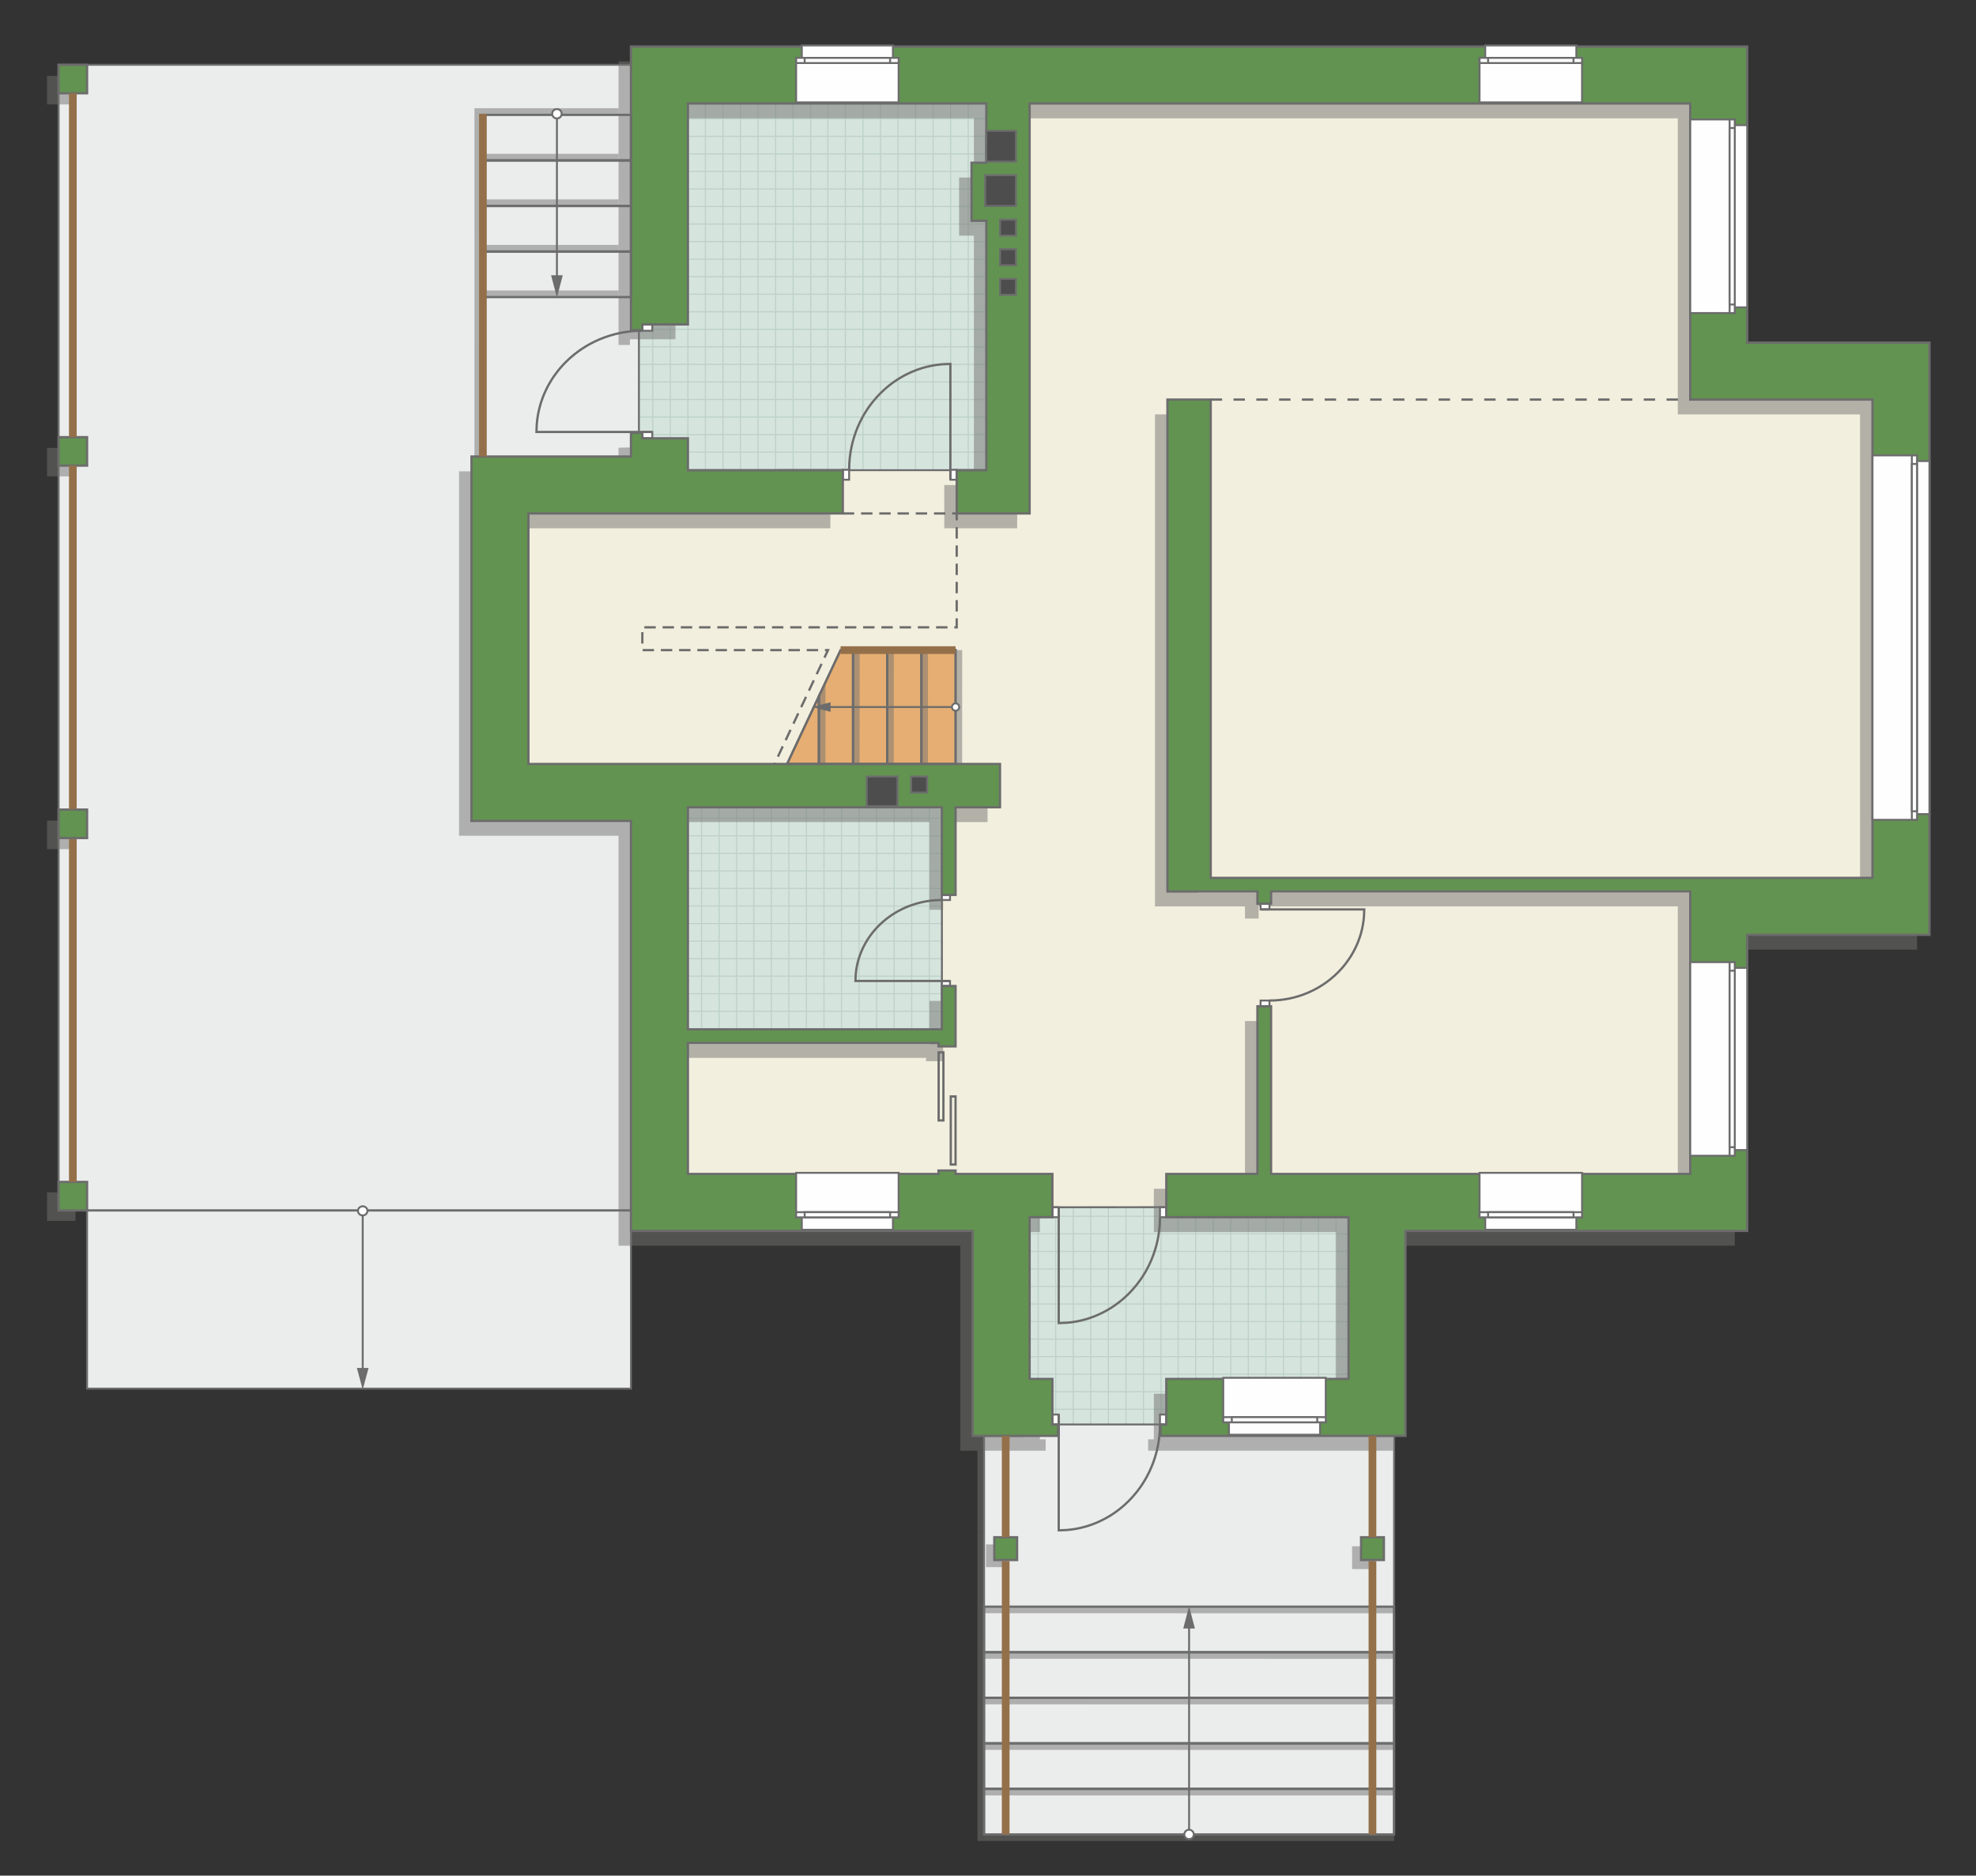 <?xml version="1.0" encoding="UTF-8"?>
<!DOCTYPE svg PUBLIC "-//W3C//DTD SVG 1.1//EN" "http://www.w3.org/Graphics/SVG/1.1/DTD/svg11.dtd">
<!-- Creator: CorelDRAW -->
<svg xmlns="http://www.w3.org/2000/svg" xml:space="preserve" width="173.399mm" height="164.627mm" version="1.1" style="shape-rendering:geometricPrecision; text-rendering:geometricPrecision; image-rendering:optimizeQuality; fill-rule:evenodd; clip-rule:evenodd"
viewBox="0 0 14215.43 13496.28"
 xmlns:xlink="http://www.w3.org/1999/xlink"
 xmlns:xodm="http://www.corel.com/coreldraw/odm/2003">
 <rect x="0" y="0" width="14215.43" height="13496.28" fill="#333333" stroke="none"/>
 <defs>
  <style type="text/css">
   <![CDATA[
    .str5 {stroke:#94704A;stroke-width:55.49;stroke-miterlimit:22.926}
    .str2 {stroke:#6C6C6C;stroke-width:13.85;stroke-miterlimit:22.926}
    .str1 {stroke:#6C6C6C;stroke-width:13.88;stroke-miterlimit:22.926}
    .str3 {stroke:#6C6C6C;stroke-width:16.4;stroke-miterlimit:22.926}
    .str0 {stroke:#BDD2C8;stroke-width:8.2;stroke-miterlimit:22.926}
    .str4 {stroke:#6C6C6C;stroke-width:16.4;stroke-miterlimit:22.926;stroke-dasharray:81.981 49.189}
    .str6 {stroke:#6C6C6C;stroke-width:16.4;stroke-miterlimit:22.926;stroke-dasharray:81.981 81.981}
    .fil1 {fill:none}
    .fil6 {fill:#FEFEFE}
    .fil0 {fill:#D6E4DE}
    .fil8 {fill:#4D4D4D}
    .fil7 {fill:#629351}
    .fil9 {fill:#6C6C6C}
    .fil4 {fill:#E6AE73}
    .fil2 {fill:#EBECEC}
    .fil3 {fill:#F2EFDE}
    .fil10 {fill:white}
    .fil5 {fill:#727271;fill-opacity:0.502}
   ]]>
  </style>
    <clipPath id="id0">
     <path d="M4596.48 3153.79l352.35 229.44 2359.9 0 37.3 -2990.88 -2572.16 177.41 -177.4 1764.64 0 819.39z"/>
    </clipPath>
    <clipPath id="id1">
     <path d="M4825.9 7339.91l122.93 90.79 1827.27 -24.14 0 -1597.82 -1975.66 -163.06 16.46 716.87 8.99 977.36z"/>
    </clipPath>
    <clipPath id="id2">
     <path d="M7391.83 10117.04l179.16 132.93 819.41 0 1438.39 20.52 0 -1597.82 -2561.62 19.86 25.76 710.66 98.9 713.84z"/>
    </clipPath>
 </defs>
 <g id="пол">
  <g id="_1987929948688">
   <polygon class="fil0" points="4596.48,3153.79 4948.84,3383.23 7308.74,3383.23 7346.04,392.34 4773.88,569.76 4596.48,2334.4 "/>
   <g style="clip-path:url(#id0)">
    <g>
     <path id="_1" class="fil1 str0" d="M4948.61 4007.64l0 -5070.71m126.23 5070.71l0 -5070.71m126.23 5070.71l0 -5070.71m126.23 5070.71l0 -5070.71m126.23 5070.71l0 -5070.71m126.23 5070.71l0 -5070.71m126.23 5070.71l0 -5070.71m126.23 5070.71l0 -5070.71m-1893.45 5070.77l0 -5070.71m126.23 5070.71l0 -5070.71m126.23 5070.71l0 -5070.71m126.23 5070.71l0 -5070.71m126.23 5070.71l0 -5070.71m126.23 5070.71l0 -5070.71m126.23 5070.71l0 -5070.71m126.23 5070.71l0 -5070.71m-1893.51 5070.64l0 -5070.71m126.23 5070.71l0 -5070.71m126.23 5070.71l0 -5070.71m126.23 5070.71l0 -5070.71m126.23 5070.71l0 -5070.71m126.23 5070.71l0 -5070.71m126.23 5070.71l0 -5070.71m126.23 5070.71l0 -5070.71m-1893.45 5070.77l0 -5070.71m126.23 5070.71l0 -5070.71m126.23 5070.71l0 -5070.71m126.23 5070.71l0 -5070.71m126.23 5070.71l0 -5070.71m126.23 5070.71l0 -5070.71m126.23 5070.71l0 -5070.71m126.23 5070.71l0 -5070.71"/>
     <path class="fil1 str0" d="M762.96 2369.65l8292.31 0m-8292.31 126.23l8292.31 0m-8292.31 126.23l8292.31 0m-8292.31 126.23l8292.31 0m-8292.31 126.23l8292.31 0m-8292.31 126.23l8292.31 0m-8292.31 126.23l8292.31 0m-8292.31 126.23l8292.31 0m-8292.42 -1893.45l8292.31 0m-8292.31 126.23l8292.31 0m-8292.31 126.23l8292.31 0m-8292.31 126.23l8292.31 0m-8292.31 126.23l8292.31 0m-8292.31 126.23l8292.31 0m-8292.31 126.23l8292.31 0m-8292.31 126.23l8292.31 0m-8292.21 -1893.51l8292.31 0m-8292.31 126.23l8292.31 0m-8292.31 126.23l8292.31 0m-8292.31 126.23l8292.31 0m-8292.31 126.23l8292.31 0m-8292.31 126.23l8292.31 0m-8292.31 126.23l8292.31 0m-8292.31 126.23l8292.31 0m-8292.42 -1893.45l8292.31 0m-8292.31 126.23l8292.31 0m-8292.31 126.23l8292.31 0m-8292.31 126.23l8292.31 0m-8292.31 126.23l8292.31 0m-8292.31 126.23l8292.31 0m-8292.31 126.23l8292.31 0m-8292.31 126.23l8292.31 0"/>
     <path class="fil1 str0" d="M1035.48 4007.7l0 -5070.71m126.23 5070.71l0 -5070.71m126.23 5070.71l0 -5070.71m126.23 5070.71l0 -5070.71m126.23 5070.71l0 -5070.71m126.23 5070.71l0 -5070.71m126.23 5070.71l0 -5070.71m126.23 5070.71l0 -5070.71m-1009.81 5070.77l0 -5070.71"/>
     <path class="fil1 str0" d="M8985.09 4061.42l0 -5070.71m126.23 5070.71l0 -5070.71m126.23 5070.71l0 -5070.71m126.23 5070.71l0 -5070.71m126.23 5070.71l0 -5070.71m126.23 5070.71l0 -5070.71m126.23 5070.71l0 -5070.71m126.23 5070.71l0 -5070.71m-1893.45 5070.77l0 -5070.71m126.23 5070.71l0 -5070.71m126.23 5070.71l0 -5070.71m126.23 5070.71l0 -5070.71m126.23 5070.71l0 -5070.71m126.23 5070.71l0 -5070.71m126.23 5070.71l0 -5070.71m126.23 5070.71l0 -5070.71m-1893.51 5070.64l0 -5070.71m126.23 5070.71l0 -5070.71m126.23 5070.71l0 -5070.71m126.23 5070.71l0 -5070.71m126.23 5070.71l0 -5070.71m126.23 5070.71l0 -5070.71m126.23 5070.71l0 -5070.71m126.23 5070.71l0 -5070.71m-1893.45 5070.77l0 -5070.71m126.23 5070.71l0 -5070.71m126.23 5070.71l0 -5070.71m126.23 5070.71l0 -5070.71m126.23 5070.71l0 -5070.71m126.23 5070.71l0 -5070.71m126.23 5070.71l0 -5070.71m126.23 5070.71l0 -5070.71"/>
    </g>
   </g>
   <polygon class="fil1" points="4596.48,3153.79 4948.84,3383.23 7308.74,3383.23 7346.04,392.34 4773.88,569.76 4596.48,2334.4 "/>
   <polygon class="fil0" points="4825.9,7339.91 4948.84,7430.7 6776.11,7406.56 6776.11,5808.74 4800.45,5645.68 4816.91,6362.55 "/>
   <g style="clip-path:url(#id1)">
    <g>
     <path id="_1_0" class="fil1 str0" d="M4415.98 8030.96l0 -5070.71m126.23 5070.71l0 -5070.71m126.23 5070.71l0 -5070.71m126.23 5070.71l0 -5070.71m126.23 5070.71l0 -5070.71m126.23 5070.71l0 -5070.71m126.23 5070.71l0 -5070.71m126.23 5070.71l0 -5070.71m-1893.45 5070.77l0 -5070.71m126.23 5070.71l0 -5070.71m126.23 5070.71l0 -5070.71m126.23 5070.71l0 -5070.71m126.23 5070.71l0 -5070.71m126.23 5070.71l0 -5070.71m126.23 5070.71l0 -5070.71m126.23 5070.71l0 -5070.71m-1893.51 5070.64l0 -5070.71m126.23 5070.71l0 -5070.71m126.23 5070.71l0 -5070.71m126.23 5070.71l0 -5070.71m126.23 5070.71l0 -5070.71m126.23 5070.71l0 -5070.71m126.23 5070.71l0 -5070.71m126.23 5070.71l0 -5070.71m-1893.45 5070.77l0 -5070.71m126.23 5070.71l0 -5070.71m126.23 5070.71l0 -5070.71m126.23 5070.71l0 -5070.71m126.23 5070.71l0 -5070.71m126.23 5070.71l0 -5070.71m126.23 5070.71l0 -5070.71m126.23 5070.71l0 -5070.71"/>
     <path class="fil1 str0" d="M230.33 6392.98l8292.31 0m-8292.31 126.23l8292.31 0m-8292.31 126.23l8292.31 0m-8292.31 126.23l8292.31 0m-8292.31 126.23l8292.31 0m-8292.31 126.23l8292.31 0m-8292.31 126.23l8292.31 0m-8292.31 126.23l8292.31 0m-8292.42 -1893.45l8292.31 0m-8292.31 126.23l8292.31 0m-8292.31 126.23l8292.31 0m-8292.31 126.23l8292.31 0m-8292.31 126.23l8292.31 0m-8292.31 126.23l8292.31 0m-8292.31 126.23l8292.31 0m-8292.31 126.23l8292.31 0m-8292.21 -1893.51l8292.31 0m-8292.31 126.23l8292.31 0m-8292.31 126.23l8292.31 0m-8292.31 126.23l8292.31 0m-8292.31 126.23l8292.31 0m-8292.31 126.23l8292.31 0m-8292.31 126.23l8292.31 0m-8292.31 126.23l8292.31 0m-8292.42 -1893.45l8292.31 0m-8292.31 126.23l8292.31 0m-8292.31 126.23l8292.31 0m-8292.31 126.23l8292.31 0m-8292.31 126.23l8292.31 0m-8292.31 126.23l8292.31 0m-8292.31 126.23l8292.31 0m-8292.31 126.23l8292.31 0"/>
     <path class="fil1 str0" d="M502.85 8031.03l0 -5070.71m126.23 5070.71l0 -5070.71m126.23 5070.71l0 -5070.71m126.23 5070.71l0 -5070.71m126.23 5070.71l0 -5070.71m126.23 5070.71l0 -5070.71m126.23 5070.71l0 -5070.71m126.23 5070.71l0 -5070.71m-1009.81 5070.77l0 -5070.71"/>
     <path class="fil1 str0" d="M8452.46 8084.74l0 -5070.71m126.23 5070.71l0 -5070.71m126.23 5070.71l0 -5070.71m126.23 5070.71l0 -5070.71m126.23 5070.71l0 -5070.71m126.23 5070.71l0 -5070.71m126.23 5070.71l0 -5070.71m126.23 5070.71l0 -5070.71m-1893.45 5070.77l0 -5070.71m126.23 5070.71l0 -5070.71m126.23 5070.71l0 -5070.71m126.23 5070.71l0 -5070.71m126.23 5070.71l0 -5070.71m126.23 5070.71l0 -5070.71m126.23 5070.71l0 -5070.71m126.23 5070.71l0 -5070.71m-1893.51 5070.64l0 -5070.71m126.23 5070.71l0 -5070.71m126.23 5070.71l0 -5070.71m126.23 5070.71l0 -5070.71m126.23 5070.71l0 -5070.71m126.23 5070.71l0 -5070.71m126.23 5070.71l0 -5070.71m126.23 5070.71l0 -5070.71m-1893.45 5070.77l0 -5070.71m126.23 5070.71l0 -5070.71m126.23 5070.71l0 -5070.71m126.23 5070.71l0 -5070.71m126.23 5070.71l0 -5070.71m126.23 5070.71l0 -5070.71m126.23 5070.71l0 -5070.71m126.23 5070.71l0 -5070.71"/>
    </g>
   </g>
   <polygon class="fil1" points="4825.9,7339.91 4948.84,7430.7 6776.11,7406.56 6776.11,5808.74 4800.45,5645.68 4816.91,6362.55 "/>
   <polygon class="fil0" points="7391.83,10117.04 7570.99,10249.97 8390.39,10249.97 9828.78,10270.49 9828.78,8672.68 7267.17,8692.54 7292.92,9403.2 "/>
   <g style="clip-path:url(#id2)">
    <g>
     <path id="_1_1" class="fil1 str0" d="M7468.66 10894.9l0 -5070.71m126.23 5070.71l0 -5070.71m126.23 5070.71l0 -5070.71m126.23 5070.71l0 -5070.71m126.23 5070.71l0 -5070.71m126.23 5070.71l0 -5070.71m126.23 5070.71l0 -5070.71m126.23 5070.71l0 -5070.71m-1893.45 5070.77l0 -5070.71m126.23 5070.71l0 -5070.71m126.23 5070.71l0 -5070.71m126.23 5070.71l0 -5070.71m126.23 5070.71l0 -5070.71m126.23 5070.71l0 -5070.71m126.23 5070.71l0 -5070.71m126.23 5070.71l0 -5070.71m-1893.51 5070.64l0 -5070.71m126.23 5070.71l0 -5070.71m126.23 5070.71l0 -5070.71m126.23 5070.71l0 -5070.71m126.23 5070.71l0 -5070.71m126.23 5070.71l0 -5070.71m126.23 5070.71l0 -5070.71m126.23 5070.71l0 -5070.71m-1893.45 5070.77l0 -5070.71m126.23 5070.71l0 -5070.71m126.23 5070.71l0 -5070.71m126.23 5070.71l0 -5070.71m126.23 5070.71l0 -5070.71m126.23 5070.71l0 -5070.71m126.23 5070.71l0 -5070.71m126.23 5070.71l0 -5070.71"/>
     <path class="fil1 str0" d="M3283 9256.92l8292.31 0m-8292.31 126.23l8292.31 0m-8292.31 126.23l8292.31 0m-8292.31 126.23l8292.31 0m-8292.31 126.23l8292.31 0m-8292.31 126.23l8292.31 0m-8292.31 126.23l8292.31 0m-8292.31 126.23l8292.31 0m-8292.42 -1893.45l8292.31 0m-8292.31 126.23l8292.31 0m-8292.31 126.23l8292.31 0m-8292.31 126.23l8292.31 0m-8292.31 126.23l8292.31 0m-8292.31 126.23l8292.31 0m-8292.31 126.23l8292.31 0m-8292.31 126.23l8292.31 0m-8292.21 -1893.51l8292.31 0m-8292.31 126.23l8292.31 0m-8292.31 126.23l8292.31 0m-8292.31 126.23l8292.31 0m-8292.31 126.23l8292.31 0m-8292.31 126.23l8292.31 0m-8292.31 126.23l8292.31 0m-8292.31 126.23l8292.31 0m-8292.42 -1893.45l8292.31 0m-8292.31 126.23l8292.31 0m-8292.31 126.23l8292.31 0m-8292.31 126.23l8292.31 0m-8292.31 126.23l8292.31 0m-8292.31 126.23l8292.31 0m-8292.31 126.23l8292.31 0m-8292.31 126.23l8292.31 0"/>
     <path class="fil1 str0" d="M3555.53 10894.97l0 -5070.71m126.23 5070.71l0 -5070.71m126.23 5070.71l0 -5070.71m126.23 5070.71l0 -5070.71m126.23 5070.71l0 -5070.71m126.23 5070.71l0 -5070.71m126.23 5070.71l0 -5070.71m126.23 5070.71l0 -5070.71m-1009.81 5070.77l0 -5070.71"/>
     <path class="fil1 str0" d="M11505.14 10948.68l0 -5070.71m126.23 5070.71l0 -5070.71m126.23 5070.71l0 -5070.71m126.23 5070.71l0 -5070.71m126.23 5070.71l0 -5070.71m126.23 5070.71l0 -5070.71m126.23 5070.71l0 -5070.71m126.23 5070.71l0 -5070.71m-1893.45 5070.77l0 -5070.71m126.23 5070.71l0 -5070.71m126.23 5070.71l0 -5070.71m126.23 5070.71l0 -5070.71m126.23 5070.71l0 -5070.71m126.23 5070.71l0 -5070.71m126.23 5070.71l0 -5070.71m126.23 5070.71l0 -5070.71m-1893.51 5070.64l0 -5070.71m126.23 5070.71l0 -5070.71m126.23 5070.71l0 -5070.71m126.23 5070.71l0 -5070.71m126.23 5070.71l0 -5070.71m126.23 5070.71l0 -5070.71m126.23 5070.71l0 -5070.71m126.23 5070.71l0 -5070.71m-1893.45 5070.77l0 -5070.71m126.23 5070.71l0 -5070.71m126.23 5070.71l0 -5070.71m126.23 5070.71l0 -5070.71m126.23 5070.71l0 -5070.71m126.23 5070.71l0 -5070.71m126.23 5070.71l0 -5070.71m126.23 5070.71l0 -5070.71"/>
    </g>
   </g>
   <polygon class="fil1" points="7391.83,10117.04 7570.99,10249.97 8390.39,10249.97 9828.78,10270.49 9828.78,8672.68 7267.17,8692.54 7292.92,9403.2 "/>
   <polygon class="fil2 str1" points="10029.27,13199.9 7079.35,13199.9 7079.35,10331.87 7355.38,10331.87 7570.99,10249.97 8390.39,10249.97 9916.39,10331.87 10029.27,10331.87 "/>
   <polygon class="fil2 str1" points="421.53,8709.63 626.39,8709.63 626.39,9991.96 4539.18,9991.96 4539.18,5898.99 3391.94,5907.04 3830.44,3366.84 4595.91,3366.84 4596.48,3153.79 4596.48,695.53 4539.18,466.23 421.53,466.23 "/>
   <polygon class="fil3 str1" points="12487.47,8697.43 12487.47,6657 13716.61,6657 13716.61,2681.48 12405.49,2681.48 12405.49,535.74 7226.54,535.74 7357.89,1859.11 7357.89,3464.39 7213.89,3383.23 5602.18,3383.23 3555.81,3566.71 3623.69,5720.53 4800.45,5645.68 6807.34,5670.97 6776.11,5813.58 6776.11,7435.74 4849.61,7435.74 4849.61,8620.2 7191.67,8620.2 7571,8687.13 8390.39,8686.29 9701.43,8758.59 10048.94,8748.26 "/>
   <polygon class="fil4 str1" points="6874.48,4677.91 6047.22,4677.91 5662.07,5497.3 6874.48,5497.3 "/>
  </g>
 </g>
 <g id="тень">
  <g id="_1987929955792">
   <g>
    <polygon class="fil5" points="6921.62,5497.3 6922,4677.91 6874.48,4677.91 6874.53,5497.3 "/>
    <polygon class="fil5" points="6675.71,5497.3 6676.09,4677.91 6628.57,4677.91 6628.62,5497.3 "/>
    <polygon class="fil5" points="6429.84,5497.3 6430.23,4663.28 6382.71,4663.28 6382.76,5497.3 "/>
    <polygon class="fil5" points="6183.98,5511.93 6184.37,4677.91 6136.85,4677.91 6136.9,5511.93 "/>
    <polygon class="fil5" points="5938.12,5511.93 5938.51,4909.3 5890.99,5010.03 5891.04,5511.93 "/>
   </g>
   <g>
    <polygon class="fil5" points="3490.62,2137.32 4449.69,2137.71 4449.69,2090.19 3490.62,2090.24 "/>
    <polygon class="fil5" points="3490.62,1809.56 4449.69,1809.95 4449.69,1762.43 3490.62,1762.48 "/>
    <polygon class="fil5" points="3488.86,1154.02 4449.69,1154.41 4449.69,1106.89 3488.86,1106.94 "/>
    <polygon class="fil5" points="3473.83,825.87 4449.69,826.25 4449.69,778.74 3473.83,778.79 "/>
    <polygon class="fil5" points="3490.62,1481.79 4449.69,1482.17 4449.69,1434.66 3490.62,1434.71 "/>
   </g>
   <g>
    <polygon class="fil5" points="7079.26,13246.98 10029.18,13247.37 10029.18,13199.85 7079.26,13199.9 "/>
    <polygon class="fil5" points="7079.26,12919.17 10029.18,12919.56 10029.18,12872.04 7079.26,12872.09 "/>
    <polygon class="fil5" points="7079.26,12591.46 10029.18,12591.84 10029.18,12544.33 7079.26,12544.37 "/>
    <polygon class="fil5" points="7079.26,12263.65 10029.18,12264.03 10029.18,12216.52 7079.26,12216.57 "/>
    <polygon class="fil5" points="7079.26,11935.95 10029.18,11936.33 10029.18,11888.81 7079.26,11888.86 "/>
    <polygon class="fil5" points="7079.26,11608.14 10029.18,11608.52 10029.18,11561.01 7079.26,11561.05 "/>
   </g>
   <polygon class="fil5" points="7078.89,11028.7 7079.27,10438.68 7031.76,10438.68 7031.81,11028.7 "/>
   <polygon class="fil5" points="7078.89,13246.98 7079.27,11028.7 7031.76,11028.7 7031.81,13246.98 "/>
   <polygon class="fil5" points="3473.33,3362.25 3473.83,778.79 3413.22,778.79 3413.28,3362.25 "/>
   <g>
    <polygon class="fil5" points="12479.97,6833.24 12479.97,8963.77 10021.69,8963.77 10021.69,10438.68 8259.92,10438.68 8259.92,10356.78 8300.91,10356.78 8300.91,10029.02 9611.95,10029.02 9611.95,8865.39 8300.91,8865.39 8300.91,8554.03 8956.43,8554.03 8956.43,7347.27 9054.73,7347.27 9054.73,8554.03 12070.23,8554.03 12070.23,6521.88 9054.73,6521.88 9054.73,6609.76 8956.43,6609.76 8956.43,6521.88 8309.11,6521.88 8309.11,2981.99 8620.47,2981.99 8620.47,6423.58 13381.27,6423.58 13381.27,2981.99 12070.23,2981.99 12070.23,851.49 7317.55,851.49 7317.55,3801.41 6793.12,3801.41 6793.12,3490.03 7006.27,3490.03 7006.19,2334.65 7006.19,1695.5 6899.69,1695.5 6899.69,1277.59 7006.19,1277.59 7006.19,851.49 4859.35,851.49 4859.35,2441.18 4531.59,2441.18 4531.59,2482.14 4449.69,2482.14 4449.69,441.79 12479.97,441.79 12479.97,2572.28 13791.02,2572.28 13791.02,6833.24 "/>
    <polygon class="fil5" points="7104.56,5604.1 3712.1,5604.1 3712.1,3801.41 5973.72,3801.41 5973.72,3490.03 4859.35,3490.03 4859.35,3260.59 4531.59,3260.59 4531.59,3219.62 4449.69,3221.75 4449.69,3391.7 3302.45,3391.7 3302.45,6013.84 4449.69,6013.84 4449.69,8963.77 6907.89,8963.77 6907.89,10438.68 7522.49,10438.68 7522.49,10356.78 7481.5,10356.78 7481.43,10029.02 7317.55,10029.02 7317.55,8865.39 7481.43,8865.39 7481.43,8554.03 6785,8554.03 6785,8529.43 6662.03,8529.43 6662.03,8554.03 4859.35,8554.03 4859.35,7611.74 6662.03,7611.74 6662.03,7636.33 6785,7636.33 6785,7202 6686.63,7202 6686.63,7513.36 4859.35,7513.36 4859.35,5915.55 6686.63,5915.55 6686.63,6546.47 6785,6546.47 6785,5915.55 7104.56,5915.55 "/>
    <polygon class="fil5" points="9890.89,11126.56 9727.01,11126.56 9727.01,11290.44 9890.89,11290.44 "/>
    <polygon class="fil5" points="7093.28,11276.65 7093.28,11112.82 7257.15,11112.82 7257.15,11276.65 "/>
    <polygon class="fil5" points="543.2,8580.15 338.34,8580.15 338.34,8785.02 543.2,8785.02 "/>
    <polygon class="fil5" points="543.2,5905.29 338.34,5905.29 338.34,6110.16 543.2,6110.16 "/>
    <polygon class="fil5" points="543.2,3222.88 338.34,3222.88 338.34,3427.75 543.2,3427.75 "/>
    <polygon class="fil5" points="543.2,546.47 338.34,546.47 338.34,751.34 543.2,751.34 "/>
   </g>
  </g>
 </g>
 <g id="двери">
  <g id="_1987929957472">
   <g>
    <polygon class="fil6 str2" points="6837.05,3380.47 6837.05,3451.93 6882.6,3451.93 6882.6,3380.47 "/>
    <polyline class="fil1 str3" points="6837.05,3451.93 6837.05,2618.72 6781,2620.93 6747.74,2624.38 6717.91,2628.86 6698.55,2632.47 6672.07,2638.33 6646.77,2644.97 6630.59,2649.76 6607.57,2657.3 6581.88,2666.78 6554.37,2678.23 6524.07,2692.45 6497.97,2706.14 6469.99,2722.41 6452.08,2733.71 6430.98,2748.02 6401.1,2770.21 6379.12,2788.11 6358.54,2806.2 6332.94,2830.69 6307.44,2857.58 6277.57,2892.77 6253.83,2924.16 6237.93,2947.25 6217.26,2980.24 6204.86,3002.01 6186.84,3036.95 6171.06,3071.74 6156.95,3107.41 6144.42,3144.35 6133.06,3184.58 6125.13,3219.1 6118.96,3252.63 6113.6,3292.12 6110.21,3331.85 6108.75,3380.47 "/>
    <polygon class="fil6 str2" points="6108.75,3451.93 6063.21,3451.93 6063.21,3380.47 6108.75,3380.47 "/>
   </g>
   <g>
    <polygon class="fil6 str2" points="4621.08,3108.24 4692.53,3108.24 4692.53,3153.79 4621.08,3153.79 "/>
    <polyline class="fil1 str3" points="4692.53,3108.24 3859.32,3108.24 3861.53,3052.19 3864.98,3018.93 3869.46,2989.1 3873.07,2969.73 3878.93,2943.25 3885.58,2917.96 3890.36,2901.78 3897.9,2878.76 3907.38,2853.07 3918.83,2825.55 3933.05,2795.25 3946.74,2769.16 3963.01,2741.18 3974.31,2723.27 3988.62,2702.16 4010.81,2672.29 4028.71,2650.31 4046.8,2629.73 4071.29,2604.12 4098.18,2578.63 4133.37,2548.75 4164.76,2525.02 4187.86,2509.12 4220.84,2488.45 4242.61,2476.05 4277.55,2458.03 4312.34,2442.24 4348.01,2428.14 4384.95,2415.61 4425.18,2404.25 4459.7,2396.32 4493.23,2390.15 4532.72,2384.78 4572.45,2381.4 4621.08,2379.94 "/>
    <polygon class="fil6 str2" points="4692.53,2379.94 4692.53,2334.4 4621.08,2334.4 4621.08,2379.94 "/>
   </g>
   <g>
    <polygon class="fil6 str2" points="7616.55,8758.59 7616.55,8687.13 7571,8687.13 7571,8758.59 "/>
    <polyline class="fil1 str3" points="7616.55,8687.13 7616.55,9520.34 7672.6,9518.13 7705.86,9514.68 7735.69,9510.2 7755.06,9506.59 7781.54,9500.73 7806.83,9494.09 7823.01,9489.3 7846.03,9481.76 7871.73,9472.28 7899.24,9460.83 7929.54,9446.61 7955.63,9432.92 7983.61,9416.66 8001.53,9405.35 8022.63,9391.04 8052.5,9368.85 8074.48,9350.95 8095.07,9332.86 8120.67,9308.37 8146.16,9281.49 8176.04,9246.29 8199.77,9214.9 8215.68,9191.81 8236.34,9158.83 8248.74,9137.05 8266.77,9102.11 8282.55,9067.32 8296.66,9031.65 8309.18,8994.71 8320.55,8954.48 8328.47,8919.96 8334.65,8886.43 8340.01,8846.95 8343.39,8807.21 8344.85,8758.59 "/>
    <polygon class="fil6 str2" points="8344.85,8687.13 8390.39,8687.13 8390.39,8758.59 8344.85,8758.59 "/>
   </g>
   <g>
    <polygon class="fil6 str2" points="7616.53,10249.97 7616.53,10178.52 7570.99,10178.52 7570.99,10249.97 "/>
    <polyline class="fil1 str3" points="7616.53,10178.52 7616.53,11011.73 7672.59,11009.52 7705.84,11006.07 7735.68,11001.59 7755.04,10997.98 7781.52,10992.12 7806.81,10985.47 7823,10980.69 7846.02,10973.15 7871.71,10963.67 7899.22,10952.22 7929.52,10938 7955.62,10924.31 7983.6,10908.04 8001.51,10896.74 8022.61,10882.43 8052.48,10860.24 8074.46,10842.34 8095.05,10824.25 8120.65,10799.76 8146.15,10772.87 8176.02,10737.68 8199.76,10706.29 8215.66,10683.19 8236.33,10650.21 8248.72,10628.44 8266.75,10593.5 8282.53,10558.71 8296.64,10523.04 8309.17,10486.1 8320.53,10445.87 8328.46,10411.35 8334.63,10377.82 8339.99,10338.33 8343.38,10298.6 8344.84,10249.97 "/>
    <polygon class="fil6 str2" points="8344.84,10178.52 8390.38,10178.52 8390.38,10249.97 8344.84,10249.97 "/>
   </g>
   <g>
    <polygon class="fil6 str2" points="6776.12,7058.75 6834.45,7058.75 6834.45,7095.19 6776.12,7095.19 "/>
    <polyline class="fil1 str3" points="6834.45,7058.75 6154.13,7058.75 6155.95,7013.91 6158.76,6987.3 6162.41,6963.43 6165.37,6947.95 6170.15,6926.76 6175.58,6906.53 6179.48,6893.58 6185.63,6875.17 6193.38,6854.6 6202.72,6832.6 6214.34,6808.36 6225.52,6787.48 6238.8,6765.1 6248.03,6750.77 6259.71,6733.89 6277.83,6709.99 6292.44,6692.41 6307.22,6675.94 6327.21,6655.45 6349.17,6635.05 6377.9,6611.15 6403.53,6592.17 6422.38,6579.44 6449.32,6562.91 6467.09,6552.99 6495.63,6538.57 6524.03,6525.94 6553.15,6514.65 6583.32,6504.64 6616.16,6495.54 6644.35,6489.2 6671.73,6484.27 6703.96,6479.98 6736.41,6477.26 6776.12,6476.1 "/>
    <polygon class="fil6 str2" points="6834.45,6476.1 6834.45,6439.67 6776.12,6439.67 6776.12,6476.1 "/>
   </g>
   <g>
    <polygon class="fil6 str2" points="9132.61,6543.95 9068.65,6543.95 9068.65,6502.96 9132.61,6502.96 "/>
    <polyline class="fil1 str3" points="9068.65,6543.95 9814.44,6543.95 9812.46,6594.4 9809.37,6624.34 9805.37,6651.19 9802.13,6668.62 9796.88,6692.45 9790.94,6715.22 9786.66,6729.79 9779.91,6750.5 9771.42,6773.63 9761.18,6798.39 9748.45,6825.67 9736.19,6849.15 9721.63,6874.34 9711.52,6890.45 9698.7,6909.45 9678.85,6936.34 9662.82,6956.12 9646.63,6974.65 9624.71,6997.69 9600.65,7020.64 9569.14,7047.53 9541.04,7068.89 9520.38,7083.21 9490.86,7101.81 9471.37,7112.97 9440.09,7129.19 9408.95,7143.4 9377.03,7156.1 9343.95,7167.37 9307.96,7177.59 9277.05,7184.73 9247.04,7190.28 9211.69,7195.11 9176.13,7198.16 9132.61,7199.47 "/>
    <polygon class="fil6 str2" points="9068.65,7199.47 9068.65,7240.46 9132.61,7240.46 9132.61,7199.47 "/>
   </g>
  </g>
 </g>
 <g id="стена">
  <g id="_1987929960976">
   <polygon class="fil7 str3" points="12569.45,6726.44 12569.45,8856.96 10111.17,8856.96 10111.17,10331.87 8349.4,10331.87 8349.4,10249.97 8390.39,10249.97 8390.39,9922.22 9701.43,9922.22 9701.43,8758.59 8390.39,8758.59 8390.39,8447.22 9045.91,8447.22 9045.91,7240.46 9144.21,7240.46 9144.21,8447.22 12159.71,8447.22 12159.71,6415.07 9144.21,6415.07 9144.21,6502.96 9045.91,6502.96 9045.91,6415.07 8398.59,6415.07 8398.59,2875.19 8709.96,2875.19 8709.96,6316.78 13470.75,6316.78 13470.75,2875.19 12159.71,2875.19 12159.71,744.69 7407.03,744.69 7407.03,3694.61 6882.6,3694.61 6882.6,3383.23 7095.75,3383.23 7095.67,2227.85 7095.67,1588.69 6989.18,1588.69 6989.18,1170.79 7095.67,1170.79 7095.67,744.69 4948.84,744.69 4948.84,2334.37 4621.08,2334.37 4621.08,2375.34 4539.18,2375.34 4539.18,334.98 12569.45,334.98 12569.45,2465.48 13880.5,2465.48 13880.5,6726.44 "/>
   <polygon class="fil7 str3" points="7194.05,5497.3 3801.59,5497.3 3801.59,3694.61 6063.2,3694.61 6063.2,3383.23 4948.84,3383.23 4948.84,3153.79 4621.08,3153.79 4621.08,3112.82 4539.18,3114.95 4539.18,3284.89 3391.94,3284.89 3391.94,5907.04 4539.18,5907.04 4539.18,8856.96 6997.37,8856.96 6997.37,10331.87 7611.98,10331.87 7611.98,10249.97 7570.99,10249.97 7570.91,9922.22 7407.03,9922.22 7407.03,8758.59 7570.91,8758.59 7570.91,8447.22 6874.48,8447.22 6874.48,8422.63 6751.51,8422.63 6751.51,8447.22 4948.84,8447.22 4948.84,7504.93 6751.51,7504.93 6751.51,7529.53 6874.48,7529.53 6874.48,7095.19 6776.11,7095.19 6776.11,7406.56 4948.84,7406.56 4948.84,5808.74 6776.11,5808.74 6776.11,6439.67 6874.48,6439.67 6874.48,5808.74 7194.05,5808.74 "/>
   <polygon class="fil7 str3" points="9955.57,11061.32 9791.69,11061.32 9791.69,11225.2 9955.57,11225.2 "/>
   <polygon class="fil7 str3" points="7153.14,11225.2 7153.14,11061.32 7317.01,11061.32 7317.01,11225.2 "/>
   <polygon class="fil7 str3" points="421.53,8709.63 421.53,8504.76 626.39,8504.76 626.39,8709.63 "/>
   <polygon class="fil7 str3" points="421.53,6030.24 421.53,5825.37 626.39,5825.37 626.39,6030.24 "/>
   <polygon class="fil7 str3" points="421.53,3350.49 421.53,3145.62 626.39,3145.62 626.39,3350.49 "/>
   <polygon class="fil7 str3" points="421.53,671.1 421.53,466.23 626.39,466.23 626.39,671.1 "/>
  </g>
 </g>
 <g id="окно">
  <g id="_1987929963040">
   <g>
    <polygon class="fil6 str2" points="6423.84,326.93 5768.32,326.93 5768.32,416.32 5727.33,416.32 5727.33,736.64 6464.83,736.64 6464.83,416.32 6423.84,416.32 "/>
    <polygon class="fil6 str2" points="6339,416.32 5727.33,416.32 5727.33,453.57 6464.83,453.57 6464.83,416.32 "/>
    <polygon class="fil6 str2" points="6403.34,434.95 6403.34,453.57 5788.81,453.57 5788.81,416.32 6403.34,416.32 "/>
   </g>
   <g>
    <polygon class="fil6 str2" points="11340.31,326.93 10684.79,326.93 10684.79,416.32 10643.8,416.32 10643.8,736.64 11381.3,736.64 11381.3,416.32 11340.31,416.32 "/>
    <polygon class="fil6 str2" points="11255.48,416.32 10643.8,416.32 10643.8,453.57 11381.3,453.57 11381.3,416.32 "/>
    <polygon class="fil6 str2" points="11319.82,434.95 11319.82,453.57 10705.29,453.57 10705.29,416.32 11319.82,416.32 "/>
   </g>
   <g>
    <polygon class="fil6 str2" points="6423.84,8848.91 5768.32,8848.91 5768.32,8759.52 5727.33,8759.52 5727.33,8439.22 6464.83,8439.22 6464.83,8759.52 6423.84,8759.52 "/>
    <polygon class="fil6 str2" points="6339,8759.52 5727.33,8759.52 5727.33,8722.28 6464.83,8722.28 6464.83,8759.52 "/>
    <polygon class="fil6 str2" points="6403.34,8740.89 6403.34,8722.28 5788.81,8722.28 5788.81,8759.52 6403.34,8759.52 "/>
   </g>
   <g>
    <polygon class="fil6 str2" points="9496.65,10323.82 8841.13,10323.82 8841.13,10234.43 8800.14,10234.43 8800.14,9914.13 9537.64,9914.13 9537.64,10234.43 9496.65,10234.43 "/>
    <polygon class="fil6 str2" points="9411.82,10234.43 8800.14,10234.43 8800.14,10197.19 9537.64,10197.19 9537.64,10234.43 "/>
    <polygon class="fil6 str2" points="9476.16,10215.81 9476.16,10197.19 8861.63,10197.19 8861.63,10234.43 9476.16,10234.43 "/>
   </g>
   <g>
    <polygon class="fil6 str2" points="11340.39,8848.91 10684.88,8848.91 10684.88,8759.52 10643.88,8759.52 10643.88,8439.22 11381.39,8439.22 11381.39,8759.52 11340.39,8759.52 "/>
    <polygon class="fil6 str2" points="11255.56,8759.52 10643.88,8759.52 10643.88,8722.28 11381.39,8722.28 11381.39,8759.52 "/>
    <polygon class="fil6 str2" points="11319.9,8740.89 11319.9,8722.28 10705.37,8722.28 10705.37,8759.52 11319.9,8759.52 "/>
   </g>
   <g>
    <polygon class="fil6 str2" points="12569.53,8275.29 12569.53,6964.25 12480.13,6964.25 12480.13,6923.26 12159.79,6923.26 12159.79,8316.28 12480.13,8316.28 12480.13,8275.29 "/>
    <polygon class="fil6 str2" points="12480.13,8190.46 12480.13,6923.26 12442.89,6923.26 12442.89,8316.28 12480.13,8316.28 "/>
    <polygon class="fil6 str2" points="12461.51,8254.8 12442.89,8254.8 12442.89,6984.74 12480.13,6984.74 12480.13,8254.8 "/>
   </g>
   <g>
    <polygon class="fil6 str2" points="13880.58,5858 13880.58,3317.83 13791.17,3317.83 13791.17,3276.84 13470.83,3276.84 13470.83,5898.99 13791.17,5898.99 13791.17,5858 "/>
    <polygon class="fil6 str2" points="13791.17,5773.16 13791.17,3276.84 13753.93,3276.84 13753.93,5898.99 13791.17,5898.99 "/>
    <polygon class="fil6 str2" points="13772.55,5837.5 13753.93,5837.5 13753.93,3338.33 13791.17,3338.33 13791.17,5837.5 "/>
   </g>
   <g>
    <polygon class="fil6 str2" points="12569.53,2211.57 12569.53,900.52 12480.13,900.52 12480.13,859.53 12159.79,859.53 12159.79,2252.56 12480.13,2252.56 12480.13,2211.57 "/>
    <polygon class="fil6 str2" points="12480.13,2126.73 12480.13,859.53 12442.89,859.53 12442.89,2252.56 12480.13,2252.56 "/>
    <polygon class="fil6 str2" points="12461.51,2191.07 12442.89,2191.07 12442.89,921.01 12480.13,921.01 12480.13,2191.07 "/>
   </g>
  </g>
 </g>
 <g id="ВК">
  <g id="_1987929904672">
   <polygon class="fil8 str1" points="7308.9,941.49 7095.83,941.49 7095.83,1162.74 7308.9,1162.74 "/>
   <polygon class="fil8 str1" points="7308.9,1261.07 7087.64,1261.07 7087.64,1482.31 7308.9,1482.31 "/>
   <polygon class="fil8 str1" points="7308.9,1580.64 7194.21,1580.64 7194.21,1695.37 7308.9,1695.37 "/>
   <polygon class="fil8 str1" points="7308.9,1793.69 7194.21,1793.69 7194.21,1908.42 7308.9,1908.42 "/>
   <polygon class="fil8 str1" points="7308.9,2006.75 7194.21,2006.75 7194.21,2121.47 7308.9,2121.47 "/>
   <polygon class="fil8 str1" points="6669.7,5587.62 6555.01,5587.62 6555.01,5702.35 6669.7,5702.35 "/>
   <polygon class="fil8 str1" points="6456.71,5587.62 6235.44,5587.62 6235.44,5800.69 6456.71,5800.69 "/>
  </g>
 </g>
 <g id="Линии">
  <g id="_1987929910624">
   <g>
    <g>
     <polygon class="fil1 str3" points="3473.92,1154.4 3473.92,826.63 4539.18,826.63 4539.18,1154.4 "/>
     <polygon class="fil1 str3" points="3473.92,1482.17 3473.92,1154.4 4539.18,1154.4 4539.18,1482.17 "/>
     <polygon class="fil1 str3" points="3473.92,1809.93 3473.92,1482.17 4539.18,1482.17 4539.18,1809.93 "/>
     <polygon class="fil1 str3" points="3473.92,2137.7 3473.92,1809.93 4539.18,1809.93 4539.18,2137.7 "/>
    </g>
    <g>
     <polygon class="fil1 str3" points="10029.27,13199.81 7079.35,13199.81 7079.35,12872.05 10029.27,12872.05 "/>
     <polygon class="fil1 str3" points="10029.27,12872.05 7079.35,12872.05 7079.35,12544.29 10029.27,12544.29 "/>
     <polygon class="fil1 str3" points="10029.27,12544.29 7079.35,12544.29 7079.35,12216.53 10029.27,12216.53 "/>
     <polygon class="fil1 str3" points="10029.27,12216.53 7079.35,12216.53 7079.35,11888.77 10029.27,11888.77 "/>
     <polygon class="fil1 str3" points="10029.27,11888.77 7079.35,11888.77 7079.35,11561.01 10029.27,11561.01 "/>
    </g>
    <g>
     <polygon class="fil1 str3" points="6874.48,4677.91 6628.62,4677.91 6628.62,5497.3 6874.48,5497.3 "/>
     <polygon class="fil1 str3" points="6628.62,4677.91 6382.76,4677.91 6382.76,5497.3 6628.62,5497.3 "/>
     <polygon class="fil1 str3" points="6382.76,4677.91 6136.9,4677.91 6136.9,5497.3 6382.76,5497.3 "/>
     <polygon class="fil1 str3" points="6136.9,4677.91 6047.22,4677.91 5891.04,5010.03 5891.04,5497.3 6136.9,5497.3 "/>
     <polygon class="fil1 str3" points="5662.07,5497.3 5891.04,5010.03 5891.04,5497.3 "/>
    </g>
    <polyline class="fil1 str4" points="6063.2,3694.61 6882.6,3694.61 6882.6,4514.02 4621.08,4514.02 4621.08,4677.91 5956.71,4677.91 5571.56,5497.3 "/>
    <line class="fil1 str5" x1="3473.92" y1="818.58" x2="3473.92" y2= "3284.89" />
    <line class="fil1 str5" x1="9873.51" y1="11233.25" x2="9873.51" y2= "13199.9" />
    <line class="fil1 str5" x1="7235" y1="11233.25" x2="7235" y2= "13199.9" />
    <line class="fil1 str5" x1="7235" y1="11061.32" x2="7235" y2= "10331.87" />
    <line class="fil1 str5" x1="9873.51" y1="11061.32" x2="9873.51" y2= "10331.87" />
    <line class="fil1 str5" x1="6874.48" y1="4677.91" x2="6047.22" y2= "4677.91" />
   </g>
   <g>
    <g>
     <path class="fil9" d="M4006.55 818.58l0 1168.97 0 -1168.97zm33.01 1168.97l-33.01 0 -33.01 0 33.01 126.4 33.01 -126.4z"/>
     <path id="_1_2" class="fil1 str1" d="M4006.55 818.58l0 1168.97m33.01 0l-33.01 0 -33.01 0 33.01 126.4 33.01 -126.4z"/>
    </g>
    <path class="fil10 str1" d="M3972.33 818.57c0,-18.63 15.33,-33.73 34.22,-33.73 18.89,0 34.22,15.1 34.22,33.73 0,14.01 -8.64,26.03 -20.98,31.13 -4.07,1.68 -8.55,2.61 -13.24,2.61 -18.89,0 -34.22,-15.1 -34.22,-33.74z"/>
   </g>
   <g>
    <g>
     <path class="fil9" d="M8554.27 13176.57l0 -1465.35 0 1465.35zm33.01 -1465.35l-33.01 0 -33.01 0 33.01 -126.4 33.01 126.4z"/>
     <path id="_1_3" class="fil1 str1" d="M8554.27 13176.57l0 -1465.35m33.01 0l-33.01 0 -33.01 0 33.01 -126.4 33.01 126.4z"/>
    </g>
    <path class="fil10 str1" d="M8520.05 13199.91c0,18.63 15.33,33.73 34.22,33.73 18.89,0 34.22,-15.1 34.22,-33.73 0,-14.01 -8.64,-26.03 -20.98,-31.13 -4.07,-1.68 -8.55,-2.61 -13.24,-2.61 -18.89,0 -34.22,15.1 -34.22,33.74z"/>
   </g>
   <g>
    <g>
     <path class="fil9" d="M6856.31 5087.63l-887.65 0 887.65 0zm-887.65 -25.6l0 25.6 0 25.59 -98.44 -25.59 98.44 -25.6z"/>
     <path id="_1_4" class="fil1 str1" d="M6856.31 5087.63l-887.65 0m0 -25.6l0 25.6 0 25.59 -98.44 -25.59 98.44 -25.6z"/>
    </g>
    <path class="fil10 str1" d="M6874.48 5114.16c14.5,0 26.27,-11.88 26.27,-26.53 0,-14.65 -11.76,-26.55 -26.27,-26.55 -10.91,0 -20.27,6.71 -24.25,16.27 -1.3,3.16 -2.03,6.64 -2.03,10.27 0,14.65 11.77,26.53 26.28,26.53z"/>
   </g>
   <polygon class="fil1 str3" points="6874.27,8379.38 6874.27,7889.6 6839.92,7889.6 6839.92,8379.38 "/>
   <polygon class="fil1 str3" points="6786.97,8062.25 6786.97,7572.46 6752.62,7572.46 6752.62,8062.25 "/>
   <line class="fil1 str6" x1="8709.96" y1="2875.19" x2="12159.71" y2= "2875.19" />
   <line class="fil1 str3" x1="626.39" y1="8709.63" x2="4539.18" y2= "8709.63" />
   <g>
    <g>
     <path class="fil9" d="M2609.43 8712.81l0 1137.22 0 -1137.22zm33.01 1137.22l-33.01 0 -33.01 0 33.01 122.97 33.01 -122.97z"/>
     <path id="_1_5" class="fil1 str1" d="M2609.43 8712.81l0 1137.22m33.01 0l-33.01 0 -33.01 0 33.01 122.97 33.01 -122.97z"/>
    </g>
    <path class="fil10 str1" d="M2575.21 8712.8c0,-18.12 15.33,-32.81 34.22,-32.81 18.89,0 34.22,14.69 34.22,32.81 0,13.63 -8.64,25.32 -20.98,30.28 -4.07,1.63 -8.55,2.54 -13.24,2.54 -18.89,0 -34.22,-14.7 -34.22,-32.83z"/>
   </g>
   <line class="fil1 str5" x1="523.96" y1="671.09" x2="523.96" y2= "3145.6" />
   <line class="fil1 str5" x1="523.96" y1="3349.83" x2="523.96" y2= "5821.39" />
   <line class="fil1 str5" x1="523.96" y1="6038.19" x2="523.96" y2= "8504.76" />
  </g>
 </g>
 <g id="контур">
  <polygon class="fil1" points="14215.43,0 14215.43,13496.28 -0,13496.28 -0,0 "/>
 </g>
</svg>
